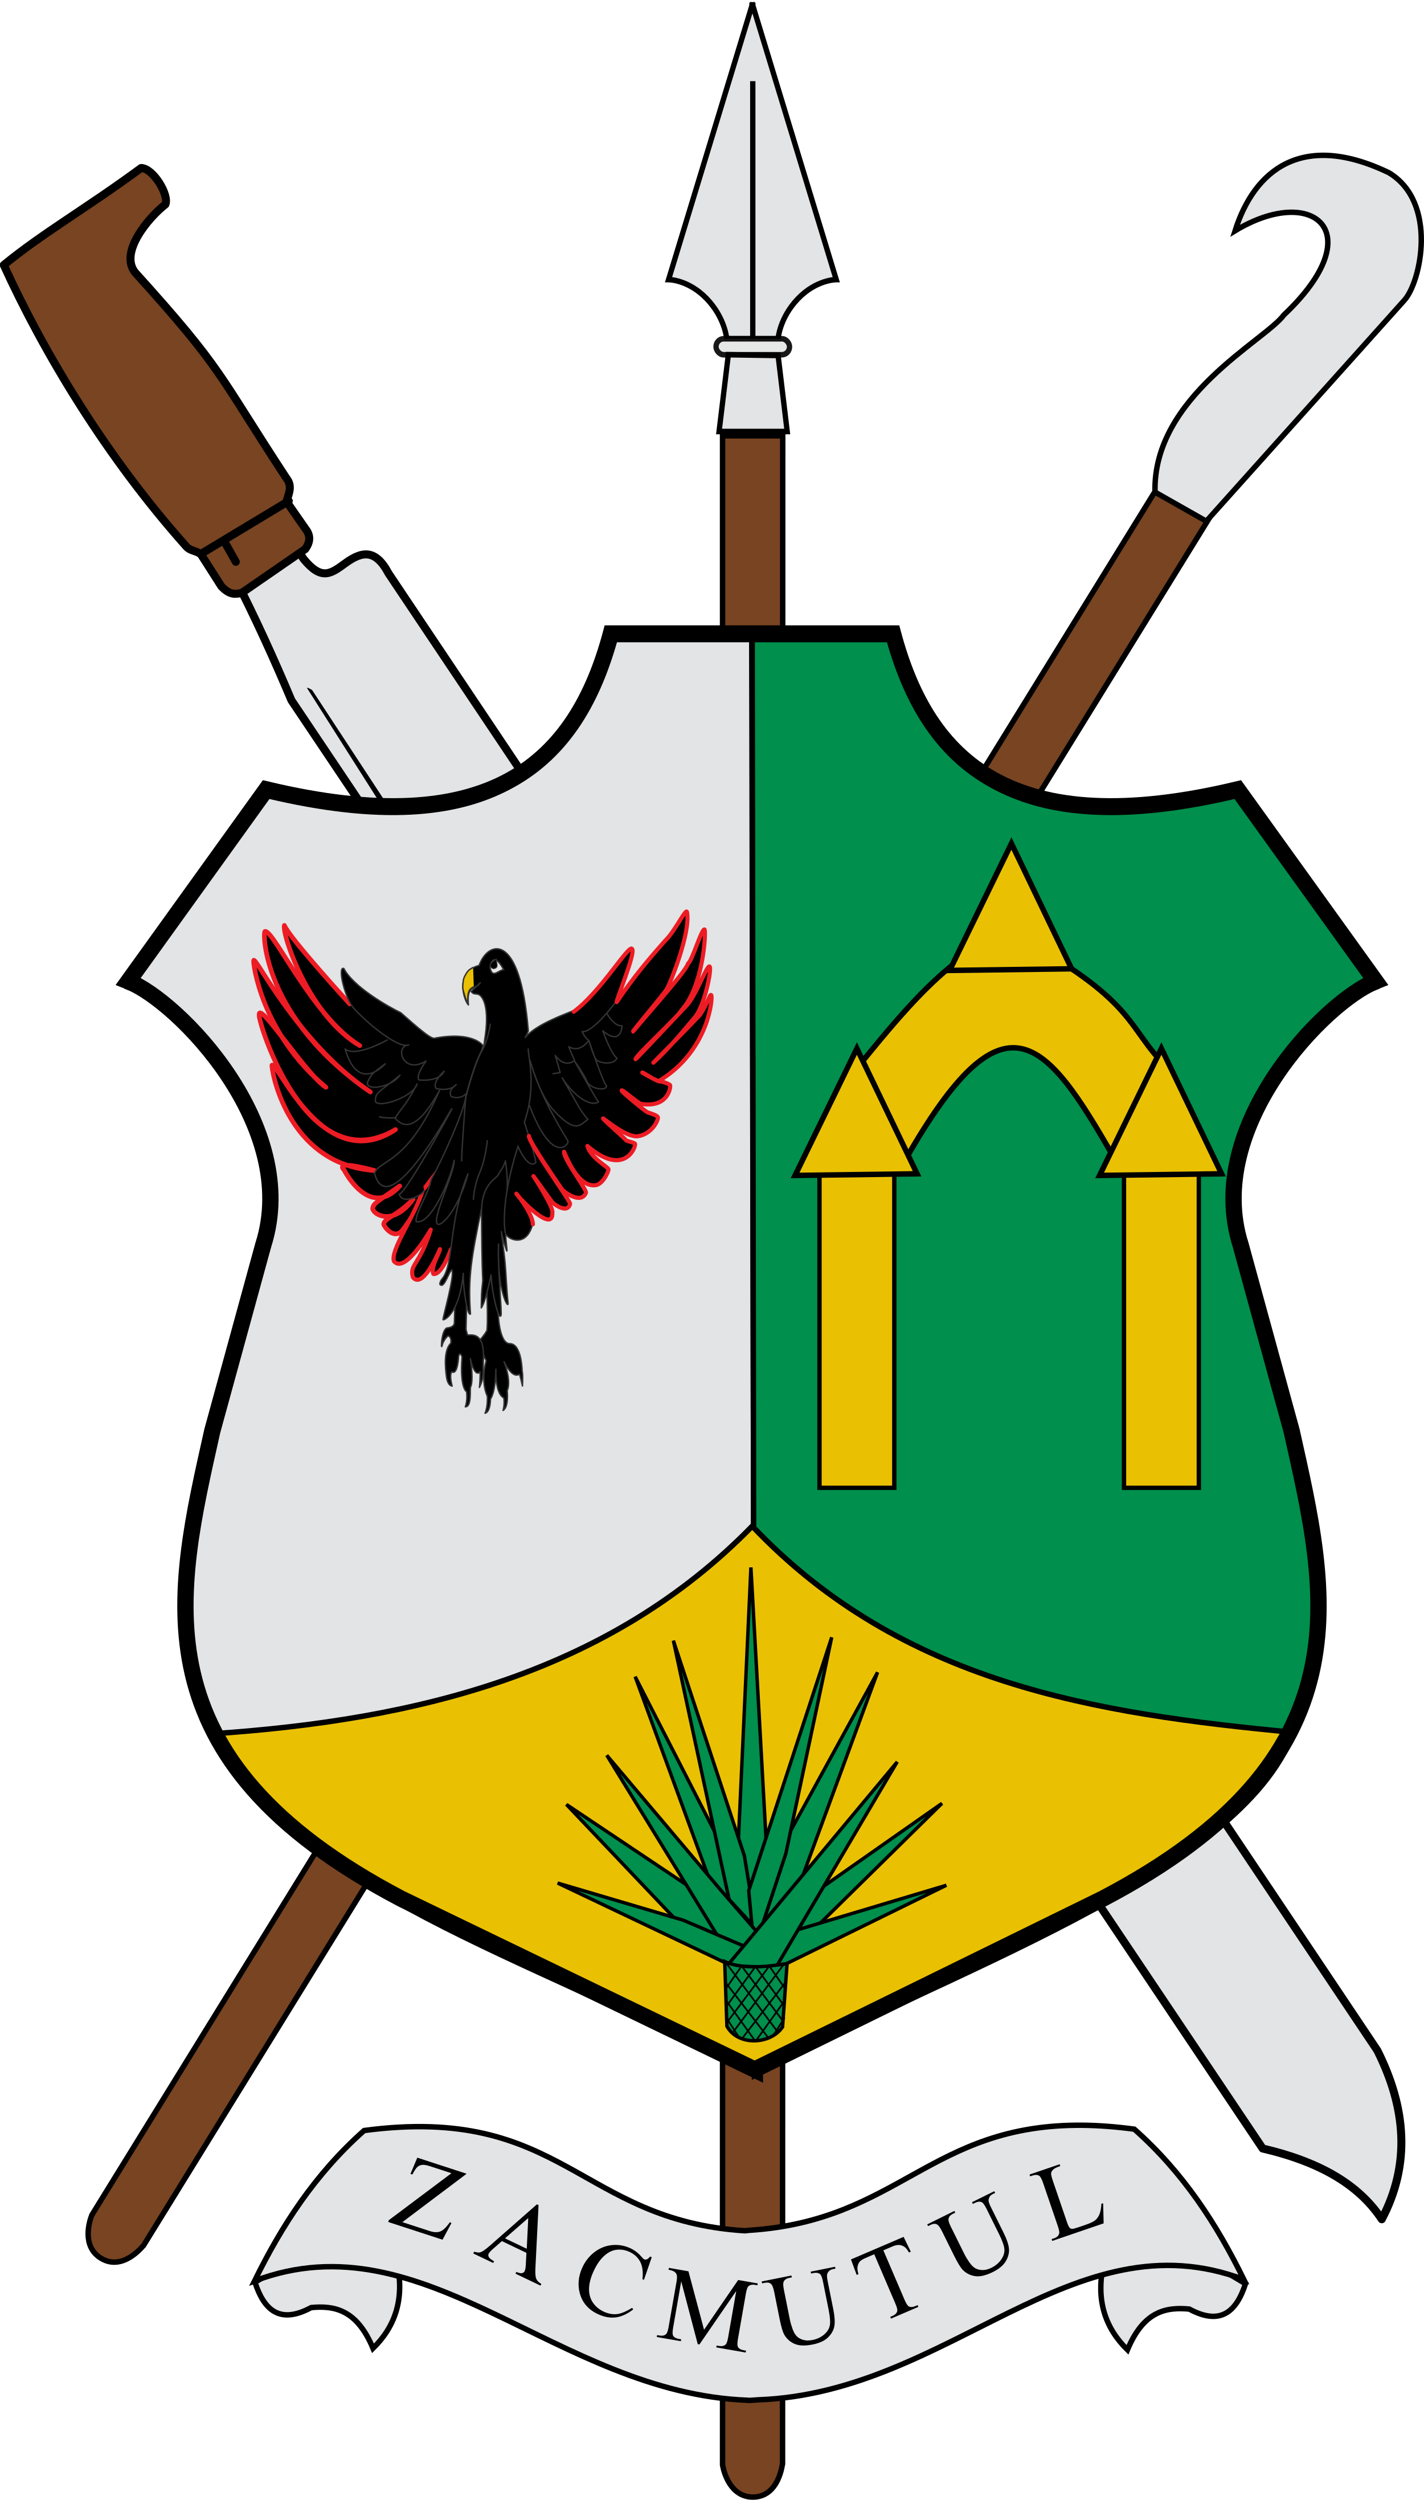 <?xml version="1.0" encoding="UTF-8" standalone="no"?>
<!-- Created with Inkscape (http://www.inkscape.org/) -->
<svg
   xmlns:dc="http://purl.org/dc/elements/1.1/"
   xmlns:cc="http://creativecommons.org/ns#"
   xmlns:rdf="http://www.w3.org/1999/02/22-rdf-syntax-ns#"
   xmlns:svg="http://www.w3.org/2000/svg"
   xmlns="http://www.w3.org/2000/svg"
   xmlns:xlink="http://www.w3.org/1999/xlink"
   xmlns:sodipodi="http://sodipodi.sourceforge.net/DTD/sodipodi-0.dtd"
   xmlns:inkscape="http://www.inkscape.org/namespaces/inkscape"
   width="261.871"
   height="459.597"
   id="svg14876"
   sodipodi:version="0.32"
   inkscape:version="0.46"
   version="1.0"
   sodipodi:docbase="C:\Documents and Settings\Juan\Mis documentos\Mis imágenes\Wikipedia\Heraldica"
   sodipodi:docname="Escudo de Motul.svg"
   inkscape:output_extension="org.inkscape.output.svg.inkscape">
  <defs
     id="defs14878">
    <linearGradient
       id="linearGradient8135">
      <stop
         style="stop-color: rgb(93, 7, 11); stop-opacity: 1;"
         offset="0"
         id="stop8137" />
      <stop
         id="stop8139"
         offset="0.5"
         style="stop-color: rgb(237, 28, 36); stop-opacity: 1;" />
      <stop
         style="stop-color: rgb(234, 124, 23); stop-opacity: 1;"
         offset="0.75"
         id="stop15654" />
      <stop
         style="stop-color: rgb(232, 221, 10); stop-opacity: 1;"
         offset="1"
         id="stop8141" />
    </linearGradient>
    <linearGradient
       inkscape:collect="always"
       xlink:href="#linearGradient8135"
       id="linearGradient14683"
       x1="114.912"
       y1="222.204"
       x2="42.888"
       y2="251.713"
       gradientUnits="userSpaceOnUse" />
    <inkscape:perspective
       sodipodi:type="inkscape:persp3d"
       inkscape:vp_x="0 : 300 : 1"
       inkscape:vp_y="0 : 1000 : 0"
       inkscape:vp_z="500 : 300 : 1"
       inkscape:persp3d-origin="250 : 200 : 1"
       id="perspective8652" />
    <inkscape:perspective
       id="perspective8887"
       inkscape:persp3d-origin="372.04724 : 350.78739 : 1"
       inkscape:vp_z="744.09448 : 526.18109 : 1"
       inkscape:vp_y="0 : 1000 : 0"
       inkscape:vp_x="0 : 526.18109 : 1"
       sodipodi:type="inkscape:persp3d" />
    <inkscape:perspective
       id="perspective11944"
       inkscape:persp3d-origin="372.04724 : 350.78739 : 1"
       inkscape:vp_z="744.09448 : 526.18109 : 1"
       inkscape:vp_y="0 : 1000 : 0"
       inkscape:vp_x="0 : 526.18109 : 1"
       sodipodi:type="inkscape:persp3d" />
  </defs>
  <sodipodi:namedview
     id="base"
     pagecolor="#ffffff"
     bordercolor="#666666"
     borderopacity="1.0"
     gridtolerance="10000"
     guidetolerance="10"
     objecttolerance="10"
     inkscape:pageopacity="0.0"
     inkscape:pageshadow="2"
     inkscape:zoom="1.1814687"
     inkscape:cx="130.93535"
     inkscape:cy="229.79872"
     inkscape:document-units="px"
     inkscape:current-layer="layer1"
     inkscape:window-width="1280"
     inkscape:window-height="750"
     inkscape:window-x="-8"
     inkscape:window-y="-8"
     showguides="true"
     inkscape:guide-bbox="true"
     showgrid="false" />
  <g
     inkscape:label="Layer 1"
     inkscape:groupmode="layer"
     id="layer1"
     transform="translate(-249.185,-343.505)">
    <path
       style="fill:#e3e4e5;fill-opacity:1;fill-rule:evenodd;stroke:#000000;stroke-width:1px;stroke-linecap:butt;stroke-linejoin:miter;stroke-opacity:1"
       d="M 322.177,759.493 C 323.647,766.215 321.821,771.289 317.783,775.258 C 314.828,768.163 310.73,767.359 306.412,767.763 C 300.628,770.888 297.739,768.224 296.074,763.111 L 310.805,754.324 L 322.177,759.493 z"
       id="path14070"
       sodipodi:nodetypes="cccc" />
    <path
       sodipodi:nodetypes="cccc"
       id="path14074"
       d="M 452.127,759.767 C 450.657,766.489 452.483,771.563 456.521,775.531 C 459.475,768.437 463.574,767.633 467.892,768.037 C 473.675,771.161 476.565,768.498 478.229,763.385 L 463.498,754.598 L 452.127,759.767 z"
       style="fill:#e3e4e5;fill-opacity:1;fill-rule:evenodd;stroke:#000000;stroke-width:1px;stroke-linecap:butt;stroke-linejoin:miter;stroke-opacity:1" />
    <path
       style="fill:#784421;fill-opacity:1;fill-rule:evenodd;stroke:#000000;stroke-width:1;stroke-linecap:butt;stroke-linejoin:miter;stroke-miterlimit:4;stroke-dasharray:none;stroke-opacity:1"
       d="M 275.607,756.307 C 275.528,756.354 271.834,761.214 267.727,758.68 C 264.165,756.482 265.618,751.881 266.088,750.726 L 461.981,433.236 L 471.395,439.044 L 275.607,756.307 z"
       id="path11890"
       sodipodi:nodetypes="cscccc" />
    <path
       style="fill:#e3e4e5;fill-opacity:1;fill-rule:evenodd;stroke:#000000;stroke-width:1px;stroke-linecap:butt;stroke-linejoin:miter;stroke-opacity:1"
       d="M 471.027,439.33 L 507.393,398.761 C 510.514,395.406 513.627,380.716 504.626,375.275 C 488.561,367.522 479.813,374.883 476.316,385.934 C 490.552,377.305 501.55,386.05 485.271,401.429 C 481.864,406.097 461.143,416.447 461.589,433.984 L 471.027,439.33 z"
       id="path11892"
       sodipodi:nodetypes="ccccccc" />
    <g
       style="fill:#e3e4e5;fill-opacity:1;stroke:#000000;stroke-width:1.132;stroke-miterlimit:4;stroke-dasharray:none;stroke-opacity:1"
       transform="matrix(0.864,0,0,0.902,287.03,268.12)"
       id="g1961">
      <path
         style="fill:#e3e4e5;fill-opacity:1;fill-rule:evenodd;stroke:#000000;stroke-width:1.132;stroke-linecap:butt;stroke-linejoin:miter;stroke-miterlimit:4;stroke-dasharray:none;stroke-opacity:1"
         d="M 116.25,84.125 L 116.25,84.719 L 98.5,140.562 C 98.5,140.562 102.712,140.555 106.625,144.469 C 110.538,148.382 110.875,152.625 110.875,152.625 L 116.25,152.625 L 116.438,152.625 L 121.812,152.625 C 121.812,152.625 122.118,148.382 126.031,144.469 C 129.945,140.555 134.188,140.562 134.188,140.562 L 116.438,84.719 L 116.438,84.125 L 116.344,84.406 L 116.25,84.125 z"
         id="path1920" />
      <path
         style="fill:#e3e4e5;fill-opacity:1;fill-rule:evenodd;stroke:#000000;stroke-width:1.132;stroke-linecap:butt;stroke-linejoin:miter;stroke-miterlimit:4;stroke-dasharray:none;stroke-opacity:1"
         d="M 116.423,100.117 L 116.423,152.622"
         id="path1943"
         sodipodi:nodetypes="cc" />
      <rect
         style="opacity:0.9;fill:#e3e4e5;fill-opacity:1;stroke:#000000;stroke-width:1.132;stroke-miterlimit:4;stroke-dasharray:none;stroke-opacity:1"
         id="rect1948"
         width="15.654"
         height="3.261"
         x="108.596"
         y="152.622"
         ry="1.631" />
      <path
         style="fill:#e3e4e5;fill-opacity:1;fill-rule:evenodd;stroke:#000000;stroke-width:1.132;stroke-linecap:butt;stroke-linejoin:miter;stroke-miterlimit:4;stroke-dasharray:none;stroke-opacity:1"
         d="M 111.219,155.875 L 109.25,171.531 L 123.75,171.531 L 121.812,156.031 L 111.219,155.875 z"
         id="path1950"
         sodipodi:nodetypes="ccccc" />
    </g>
    <path
       sodipodi:nodetypes="cscccc"
       id="rect2161"
       d="M 393.093,796.445 C 393.051,796.526 392.459,802.602 387.633,802.602 C 383.447,802.602 382.268,797.923 382.062,796.693 L 382.063,423.633 L 393.125,423.633 L 393.093,796.445 z"
       style="fill:#784421;fill-opacity:1;fill-rule:evenodd;stroke:#000000;stroke-width:1;stroke-linecap:butt;stroke-linejoin:miter;stroke-miterlimit:4;stroke-dasharray:none;stroke-opacity:1" />
    <g
       id="g14101"
       transform="matrix(0.999,-4.0662649e-2,4.0662649e-2,0.999,-22.6,15.853)">
      <path
         sodipodi:nodetypes="ccccccccccc"
         id="path1882"
         style="fill:#e3e4e5;fill-opacity:1;fill-rule:nonzero;stroke:#000000;stroke-width:1.474;stroke-linecap:round;stroke-linejoin:round;marker:none;stroke-miterlimit:4;stroke-dasharray:none;stroke-dashoffset:0;stroke-opacity:1;visibility:visible;display:inline;overflow:visible"
         d="M 305.74,436.622 L 309.928,443.515 C 313.054,447.606 314.753,446.416 317.531,444.558 C 320.684,442.456 323.19,442.144 325.395,446.749 L 496.067,725.531 C 500.941,736.309 501.358,746.708 495.622,756.581 C 492.105,750.797 485.861,745.889 474.264,742.697 L 306.602,469.347 C 303.844,462.001 300.763,454.262 296.53,445.122 L 294.961,442.3 L 305.74,436.622 z" />
      <path
         sodipodi:nodetypes="csccccsc"
         id="path1884"
         style="fill:#000000;fill-opacity:1;fill-rule:nonzero;stroke:none;stroke-width:3;stroke-linecap:round;stroke-linejoin:round;marker:none;stroke-miterlimit:4;stroke-dasharray:none;stroke-dashoffset:0;stroke-opacity:1;visibility:visible;display:inline;overflow:visible"
         d="M 420.187,648.184 C 420.357,648.081 340.93,519.113 340.975,518.92 C 341.02,518.727 340.985,518.524 340.879,518.357 L 310.531,467.697 C 310.398,467.468 309.43,466.99 309.563,467.219 L 339.619,519.123 C 339.718,519.294 339.882,519.418 340.074,519.467 C 340.266,519.516 420.018,648.287 420.187,648.184 z" />
      <path
         id="path1890"
         style="fill:#784421;fill-opacity:1;fill-rule:nonzero;stroke:#000000;stroke-width:1.474;stroke-linecap:round;stroke-linejoin:round;marker:none;stroke-miterlimit:4;stroke-dasharray:none;stroke-dashoffset:0;stroke-opacity:1;visibility:visible;display:inline;overflow:visible"
         d="M 282.961,370.416 C 272.517,377.466 264.447,381.59 256.99,387.211 C 263.751,403.774 274.433,423.281 288.443,440.314 C 289.252,441.298 290.704,441.172 291.194,442.074 L 294.567,447.865 C 296.117,449.661 297.202,449.416 298.299,449.227 L 310.259,441.67 C 311.486,440.116 311.187,438.91 310.386,437.818 L 307.188,432.792 C 307.602,431.395 308.471,430.042 307.334,428.493 C 295.494,408.762 296.716,408.344 281.066,389.559 C 278.251,385.682 284.084,379.478 287.139,377.292 C 287.956,375.602 285.176,370.546 282.961,370.416 z" />
      <path
         id="path1894"
         style="fill:none;fill-opacity:1;fill-rule:nonzero;stroke:#000000;stroke-width:1.474;stroke-linecap:round;stroke-linejoin:round;marker:none;stroke-miterlimit:4;stroke-dasharray:none;stroke-dashoffset:0;stroke-opacity:1;visibility:visible;display:inline;overflow:visible"
         d="M 295.496,439.723 L 297.415,443.482" />
      <path
         id="path1892"
         style="fill:none;fill-opacity:1;fill-rule:nonzero;stroke:#000000;stroke-width:1.474;stroke-linecap:round;stroke-linejoin:round;marker:none;stroke-miterlimit:4;stroke-dasharray:none;stroke-dashoffset:0;stroke-opacity:1;visibility:visible;display:inline;overflow:visible"
         d="M 307.604,432.699 L 291.501,441.528" />
    </g>
    <path
       style="fill:#e3e4e5;fill-opacity:1;fill-rule:evenodd;stroke:#000000;stroke-width:1px;stroke-linecap:butt;stroke-linejoin:miter;stroke-opacity:1"
       d="M 272.28,424.176 L 207.241,392.759 C 158.096,366.988 165.815,336.843 172.517,306.776 L 181.887,272.603 C 188.867,250.763 166.253,227.741 157.084,224.1 L 182.438,188.825 C 223.878,198.736 239.472,183.879 245.823,160.164 L 271.728,160.164 L 272.28,424.176 z"
       id="path8913"
       transform="translate(115.707,300.928)"
       sodipodi:nodetypes="ccccccc" />
    <path
       sodipodi:nodetypes="ccccccccc"
       id="path9685"
       d="M 387.935,725.104 L 451.993,693.687 C 501.139,667.916 493.419,637.771 486.717,607.704 L 477.347,573.531 C 470.367,551.691 492.981,528.669 502.15,525.028 L 476.796,489.753 C 435.356,499.664 419.762,484.807 413.411,461.092 L 387.506,461.092 L 387.935,725.104 z"
       style="fill:#008f4c;fill-opacity:1;fill-rule:evenodd;stroke:#000000;stroke-width:1px;stroke-linecap:butt;stroke-linejoin:miter;stroke-opacity:1" />
    <rect
       style="fill:#eac102;fill-opacity:1;stroke:#000000;stroke-width:0.8;stroke-miterlimit:4;stroke-dasharray:none;stroke-opacity:1"
       id="rect9689"
       width="13.76"
       height="58.631"
       x="399.886"
       y="558.417" />
    <path
       style="fill:#eac102;fill-opacity:1;fill-rule:evenodd;stroke:#000000;stroke-width:1px;stroke-linecap:butt;stroke-linejoin:miter;stroke-opacity:1"
       d="M 289.863,240.438 C 299.237,228.929 308.552,217.092 319.477,214.114 C 343.016,226.834 340.349,231.216 348.195,238.943 L 338.323,255.395 C 325.71,233.392 318.187,223.872 300.034,255.694 L 289.863,240.438 z"
       id="path9691"
       transform="translate(115.707,300.928)"
       sodipodi:nodetypes="cccccc" />
    <path
       style="fill:#eac102;fill-opacity:1;fill-rule:evenodd;stroke:#000000;stroke-width:1px;stroke-linecap:butt;stroke-linejoin:miter;stroke-opacity:1"
       d="M 395.399,559.613 L 417.834,559.314 L 406.766,536.281 L 395.399,559.613 z"
       id="path9687" />
    <rect
       y="558.417"
       x="455.886"
       height="58.631"
       width="13.76"
       id="rect9693"
       style="fill:#eac102;fill-opacity:1;stroke:#000000;stroke-width:0.8;stroke-miterlimit:4;stroke-dasharray:none;stroke-opacity:1" />
    <path
       id="path9695"
       d="M 451.399,559.613 L 473.834,559.314 L 462.766,536.281 L 451.399,559.613 z"
       style="fill:#eac102;fill-opacity:1;fill-rule:evenodd;stroke:#000000;stroke-width:1px;stroke-linecap:butt;stroke-linejoin:miter;stroke-opacity:1" />
    <path
       id="path9697"
       d="M 423.817,521.922 L 446.252,521.623 L 435.184,498.59 L 423.817,521.922 z"
       style="fill:#eac102;fill-opacity:1;fill-rule:evenodd;stroke:#000000;stroke-width:1px;stroke-linecap:butt;stroke-linejoin:miter;stroke-opacity:1" />
    <path
       style="fill:#eac102;fill-opacity:1;fill-rule:evenodd;stroke:#000000;stroke-width:1px;stroke-linecap:butt;stroke-linejoin:miter;stroke-opacity:1"
       d="M 371.344,361.08 C 335.017,357.633 299.375,352.188 271.817,323.165 C 245.521,350.086 210.413,358.832 172.29,361.359 C 189.647,391.27 226.99,400.705 272.375,424.086 C 306.227,405.7 361.691,387.496 371.344,361.08 z"
       id="path9699"
       transform="translate(115.707,300.928)"
       sodipodi:nodetypes="ccccc" />
    <path
       sodipodi:nodetypes="cccccccccccccccccccc"
       id="path564"
       d="M 313.515,528.095 C 313.515,528.095 302.546,516.119 301.483,513.65 C 301,515.131 305.881,530.194 315.352,535.749 C 306.75,530.564 299.405,514.267 297.907,514.761 C 297.472,515.008 297.569,530.687 317.285,544.268 C 303.658,535.132 295.733,518.341 295.829,520.193 C 295.733,520.563 297.182,533.404 309.118,543.404 C 305.784,541.428 296.747,527.354 296.844,530.07 C 296.554,531.181 305.59,560.812 321.924,551.182 C 308.876,559.825 300.42,538.959 299.212,539.33 C 298.97,539.453 301.628,557.602 318.058,558.713 C 310.181,556.615 312.452,558.59 312.452,558.59 C 312.452,558.59 317.092,567.849 322.697,561.553 C 318.299,564.64 317.816,564.763 317.72,565.751 C 318.01,566.985 321.634,568.837 325.113,564.022 C 322.31,566.985 319.797,567.479 319.749,568.59 C 319.797,568.96 321.585,571.553 323.18,569.702 C 324.775,567.849 339.465,544.762 339.465,544.762 L 314.434,527.23 L 313.515,528.095 z"
       style="font-size:12px;fill:#000000;fill-rule:evenodd;stroke:#ed1c24;stroke-width:0.857;stroke-linejoin:round;stroke-miterlimit:4;stroke-dasharray:none;stroke-opacity:1;display:inline" />
    <path
       sodipodi:nodetypes="ccccccccccccccccccc"
       id="path560"
       d="M 342.943,590.546 C 345.144,590.546 345.205,595.551 345.205,595.551 C 345.205,595.551 345.386,595.912 345.265,598.338 C 344.902,596.686 344.72,596.17 344.72,596.17 C 344.478,596.273 343.468,597.047 341.873,593.848 C 343.327,597.718 342.458,599.163 342.458,599.163 C 342.458,599.163 342.801,602.207 341.691,602.826 C 342.034,601.587 341.832,600.504 341.832,600.504 C 341.832,600.504 340.277,600.092 340.378,595.242 C 340.317,599.627 339.389,600.71 339.389,600.71 C 339.389,600.71 339.389,603.135 338.379,603.342 C 338.924,602.103 338.803,600.194 338.803,600.194 C 338.803,600.194 337.49,597.769 338.601,593.642 C 337.935,592.661 337.389,589.927 337.389,589.927 C 337.389,589.927 338.298,588.946 338.722,588.121 C 338.924,587.037 338.742,581.104 338.742,581.104 L 339.288,573.416 L 340.843,585.387 C 340.782,583.684 340.742,590.546 342.943,590.546 z"
       style="font-size:12px;fill:#000000;fill-rule:evenodd;stroke:#333333;stroke-width:0.257;stroke-linejoin:round;stroke-miterlimit:4;stroke-dasharray:none;stroke-opacity:1;display:inline" />
    <path
       sodipodi:nodetypes="cccccccccc"
       id="path563"
       d="M 332.072,573.282 C 332.023,573.405 330.429,577.974 328.882,577.726 C 328.303,576.492 330.09,573.776 330.09,573.158 C 329.462,574.64 326.805,580.443 325.113,578.344 C 324.437,575.875 326.321,576.245 328.399,569.578 C 326.95,572.047 323.325,577.48 321.634,575.381 C 320.909,573.405 325.403,567.232 326.901,562.417 L 330.767,557.355 L 336.034,568.344 L 332.072,573.282 z"
       style="font-size:12px;fill:#000000;fill-rule:evenodd;stroke:#ed1c24;stroke-width:0.757;stroke-linejoin:round;stroke-miterlimit:4;stroke-dasharray:none;stroke-opacity:1;display:inline" />
    <path
       sodipodi:nodetypes="cccccccccccccc"
       id="path562"
       d="M 338.015,535.749 C 338.015,535.749 336.227,533.033 329.076,534.391 C 328.302,534.638 324.195,530.811 322.89,529.7 C 320.812,528.712 314.192,525.008 312.404,521.551 C 311.148,521.181 312.742,527.477 314.337,528.959 C 316.028,530.934 322.165,536.367 324.34,535.626 C 321.73,535.749 323.18,541.182 327.529,538.589 C 325.451,541.552 326.225,542.046 326.225,542.046 C 326.225,542.046 329.897,542.54 330.863,540.441 C 328.399,542.787 329.414,543.651 329.414,543.651 C 329.414,543.651 331.927,544.268 333.087,542.91 C 331.299,544.268 332.217,545.132 332.217,545.132 C 332.217,545.132 333.666,545.75 334.874,544.639 C 336.082,543.527 337.919,535.749 338.015,535.749 z"
       style="font-size:12px;fill:#000000;fill-rule:evenodd;stroke:#333333;stroke-width:0.257;stroke-linecap:round;stroke-linejoin:round;stroke-miterlimit:4;stroke-dasharray:none;stroke-opacity:1;display:inline" />
    <path
       sodipodi:nodetypes="cccccccccccccccccccccc"
       id="path561"
       d="M 335.148,575.841 L 334.885,587.914 C 334.885,587.914 335.026,588.534 335.148,588.895 C 335.269,589.256 338.5,587.605 338.056,593.9 C 338.056,596.48 338.036,597.15 337.349,598.595 C 337.531,596.892 337.47,595.706 337.47,595.706 C 337.47,595.706 336.561,597.099 335.673,593.281 C 336.279,597.047 335.855,598.389 335.713,598.492 C 335.572,599.163 335.955,602.207 334.744,602.155 C 335.208,601.02 334.986,599.369 334.986,599.369 C 334.986,599.369 333.714,598.853 334.158,592.971 C 333.694,591.784 333.512,592.919 333.512,592.919 C 333.512,592.919 333.371,596.428 332.26,595.706 C 331.755,596.428 332.341,598.337 332.341,598.337 C 332.341,598.337 331.533,598.389 331.29,596.634 C 331.048,594.88 330.765,591.733 332.098,590.443 C 332.26,589.205 331.573,589.101 331.573,589.101 C 331.573,589.101 330.725,589.823 330.483,590.907 C 330.24,591.99 330.321,588.07 331.371,587.656 C 332.664,587.553 332.744,586.883 332.744,586.728 C 332.744,586.573 332.967,577.957 333.067,575.48 L 335.148,575.841 z"
       style="font-size:12px;fill:#000000;fill-rule:evenodd;stroke:#333333;stroke-width:0.257;stroke-linejoin:round;stroke-miterlimit:4;stroke-dasharray:none;stroke-opacity:1;display:inline" />
    <path
       sodipodi:nodetypes="ccccccccccccccccccccccccccccccssssccccsssssssssscssccccccccccccccscccccccccc"
       id="path553"
       d="M 330.653,586.13 C 330.637,585.576 332.857,577.937 332.294,576.949 C 331.731,577.246 330.807,580.72 330.059,579.592 C 330.286,578.238 330.954,579.001 331.713,575.534 C 332.472,571.614 332.583,565.73 335.241,559.311 C 333.52,566.103 329.617,570.085 329.451,568.104 C 329.286,566.124 332.888,558.635 332.704,556.83 C 331.988,560.536 328.371,568.795 325.706,568.111 C 325.523,566.521 327.888,563.312 328.497,560.315 C 330.199,557.393 334.755,547.36 334.846,545.033 C 336.504,538.856 337.539,536.987 338.021,536.276 C 338.207,535.715 338.254,535.179 338.29,534.839 C 339.319,528.64 337.956,526.627 337.158,526.33 C 336.502,526.143 336.311,526.394 335.839,525.81 C 336.398,525.25 336.957,524.727 337.517,524.168 C 336.787,525.535 334.924,524.332 335.328,528.269 C 334.511,527.475 332.773,522.192 337.298,521 C 338.77,516.684 344.824,514.203 346.34,533.04 C 346.219,533.304 346.155,533.521 345.77,534.256 C 347.682,531.888 352.839,530.063 354.698,529.295 C 359.719,525.594 364.933,516.675 365.434,517.772 C 366.105,518.532 362.401,527.336 362.593,527.531 C 365.805,522.747 368.739,519.357 371.469,516.273 C 373.389,514.439 375.313,510.168 375.525,510.98 C 376.232,514.721 372.446,524.125 371.742,525.231 C 371.037,526.29 365.498,532.854 365.58,532.936 C 373.923,523.261 375.321,521.507 375.74,520.392 C 376.475,519.969 378.266,513.79 378.766,514.187 C 379.039,514.873 378.491,524.636 374.51,529.019 C 373.861,530.227 365.977,537.453 366.054,538.02 C 366.073,538.162 375.084,528.518 375.434,528.173 C 377.172,526.433 379.303,520.331 379.702,521.018 C 380.082,521.64 378.719,528.244 376.964,530.315 C 376.044,531.352 372.514,535.819 369.334,538.662 C 369.131,538.849 375.05,532.927 377.896,529.889 C 379.186,528.059 379.794,525.778 379.99,526.269 C 380.281,526.76 379.521,536.515 370.375,542.019 C 370.135,542.281 367.156,540.217 367.304,540.491 C 367.34,540.559 370.261,542.183 370.545,542.128 C 370.798,542.029 372.398,542.612 372.427,542.824 C 372.524,543.484 371.848,546.977 367.126,546.248 C 366.522,546.155 363.246,543.2 363.521,543.836 C 363.659,544.154 367.982,547.743 368.312,547.814 C 368.598,547.917 370.116,548.323 370.172,548.736 C 370.241,549.298 369.048,551.784 366.512,552.183 C 364.267,552.487 360.001,548.678 360.087,548.925 C 360.172,549.172 364.199,552.697 364.305,552.912 C 364.451,553.123 365.925,553.327 365.977,553.617 C 366.097,554.336 363.85,559.706 357.203,553.975 C 357.871,556.28 361.093,557.856 361.088,558.271 C 361.103,558.572 360.378,560.361 359.252,561.001 C 358.689,561.321 357.918,561.256 357.213,560.971 C 355.948,560.324 354.615,559.046 352.921,555.046 C 352.719,556.301 357.153,562.034 356.944,562.581 C 355.983,564.859 352.789,562.287 352.58,561.988 C 352.371,561.689 346.43,553.131 346.451,552.14 C 346.358,553.41 354.11,564.17 354.026,564.612 C 353.528,566.64 350.881,564.505 350.754,564.319 C 350.628,564.133 347.375,559.643 347.286,559.511 C 347.197,559.378 351.109,565.36 350.76,566.271 C 350.929,570.155 344.651,563.59 344.159,562.772 C 343.913,562.363 347.175,566.436 347.183,568.371 C 346.133,572.908 342.77,571.469 342.251,570.471 C 341.991,569.972 342.556,573.842 342.374,573.49 C 342.311,573.418 341.643,571.399 341.386,569.938 C 341.468,571.206 341.836,573.203 342.052,575.494 C 342.267,577.785 342.329,580.371 342.624,583.118 C 342.692,584.325 340.552,580.759 340.863,572.235 C 340.68,576.669 341.539,584.959 341.314,585.39 C 340.864,586.252 339.621,581.261 339.496,577.886 C 339.126,579.591 338.352,583.149 337.685,583.968 C 337.758,581.389 337.672,581.508 337.972,578.973 C 337.799,575.608 337.775,570.951 337.733,565.692 C 335.922,574.556 335.2,578.299 335.706,585.087 C 335.167,585.661 334.307,580.349 334.377,577.615 C 333.685,585.212 330.7,586.351 330.653,586.13 z"
       style="font-size:12px;fill:#000000;fill-rule:evenodd;stroke:#333333;stroke-width:0.257;stroke-linecap:round;stroke-linejoin:round;stroke-miterlimit:4;stroke-dasharray:none;stroke-opacity:1;display:inline" />
    <path
       sodipodi:nodetypes="cccccccccccccccc"
       id="path555"
       d="M 360.818,529.855 C 360.818,529.855 362.05,532.234 363.584,532.094 C 363.201,536.013 360.023,533.004 360.023,533.004 C 360.023,533.004 361.557,537.343 362.653,538.043 C 361.995,539.443 359.229,538.953 358.763,538.253 C 358.297,537.553 357.476,534.824 357.476,534.824 C 357.476,534.824 360.324,543.222 360.735,543.152 C 360.79,544.132 357.749,543.782 357.119,542.312 C 356.49,540.842 354.901,538.673 354.901,538.673 C 354.901,538.673 359.064,546.091 359.256,546.091 C 357.695,547.141 354.572,544.832 352.572,541.682 C 355.531,546.721 355.804,547.631 357.311,549.311 C 355.969,550.081 355.284,552.39 350.737,547.351 C 348.135,544.202 346.656,538.463 346.656,538.463 C 348.272,543.992 350.819,548.681 353.64,553.3 C 353.805,554.14 350.628,557.569 346.573,546.791"
       style="font-size:12px;fill:#000000;fill-rule:evenodd;stroke:#333333;stroke-width:0.257;stroke-linecap:round;stroke-linejoin:round;stroke-miterlimit:4;stroke-dasharray:none;stroke-opacity:1;display:inline" />
    <path
       id="path556"
       d="M 338.794,553.23 C 338.794,553.23 338.52,556.519 337.424,559.039 C 336.328,561.558 336.246,564.008 336.246,564.008"
       style="font-size:12px;fill:#000000;fill-rule:evenodd;stroke:#333333;stroke-width:0.257;stroke-linecap:round;stroke-miterlimit:4;stroke-dasharray:none;stroke-opacity:1;display:inline" />
    <path
       sodipodi:nodetypes="ccsc"
       id="path557"
       d="M 339.342,531.814 C 339.342,531.814 338.958,534.754 337.835,536.643 C 336.685,538.533 334.959,544.482 334.822,545.531 C 334.689,546.802 334.027,555.96 334.082,556.939"
       style="font-size:12px;fill:#000000;fill-rule:evenodd;stroke:#333333;stroke-width:0.257;stroke-linecap:round;stroke-miterlimit:4;stroke-dasharray:none;stroke-opacity:1;display:inline" />
    <path
       sodipodi:nodetypes="ccccc"
       id="path558"
       d="M 346.327,536.363 C 346.245,537.483 347.943,543.152 345.615,549.801 C 347.724,556.379 347.724,557.219 347.724,557.219 C 347.724,557.219 346.546,558.899 344.437,554.28 C 340.958,565.198 342.117,570.194 342.117,570.194"
       style="font-size:12px;fill:#000000;fill-rule:evenodd;stroke:#333333;stroke-width:0.257;stroke-linecap:round;stroke-miterlimit:4;stroke-dasharray:none;stroke-opacity:1;display:inline" />
    <path
       sodipodi:nodetypes="cccc"
       id="path559"
       d="M 342.394,562.486 C 342.394,562.486 342.715,561.314 342.143,556.934 C 341.629,558.518 341.057,558.856 340.806,559.496 C 340.555,560.137 337.929,561.109 337.762,565.594"
       style="font-size:12px;fill:#000000;fill-rule:evenodd;stroke:#333333;stroke-width:0.257;stroke-linecap:round;stroke-linejoin:round;stroke-miterlimit:4;stroke-dasharray:none;stroke-opacity:1;display:inline" />
    <path
       sodipodi:nodetypes="ccc"
       id="path552"
       d="M 339.306,521.379 C 339.306,521.049 339.835,518.15 341.808,521.774 C 340.751,521.939 339.706,523.487 339.306,521.379 z"
       style="font-size:12px;fill:#e3e4e5;fill-opacity:1;fill-rule:evenodd;stroke:#333333;stroke-width:0.257;stroke-miterlimit:4;stroke-dasharray:none;stroke-opacity:1;display:inline" />
    <path
       sodipodi:nodetypes="ccccccccccccc"
       id="path565"
       d="M 320.474,534.638 C 320.377,534.762 314.579,537.972 312.646,536.367 C 315.11,544.762 320.039,539.083 320.039,539.083 C 317.623,540.935 317.526,540.811 316.753,542.54 C 316.512,544.145 321.199,543.404 322.745,541.182 C 318.445,544.639 318.348,544.392 318.203,545.75 C 318.009,547.602 325.258,545.256 325.886,542.787 C 323.953,546.614 322.89,547.355 321.827,549.083 C 323.132,550.565 325.548,552.046 329.994,544.021 C 324.147,557.602 318.879,556.738 318.058,559.207 C 320.087,566.862 327.964,554.639 331.589,548.466 C 335.213,542.293 323.663,563.405 322.6,563.034 C 323.132,565.133 326.949,563.281 327.191,562.294"
       style="font-size:12px;fill:#000000;fill-rule:evenodd;stroke:#333333;stroke-width:0.257;stroke-linejoin:round;stroke-miterlimit:4;stroke-dasharray:none;stroke-opacity:1;display:inline" />
    <path
       id="path566"
       d="M 318.976,548.836 C 319.652,549.083 321.682,549.083 321.972,548.96"
       style="font-size:12px;fill:#000000;fill-rule:evenodd;stroke:#333333;stroke-width:0.257;stroke-linecap:round;stroke-miterlimit:4;stroke-dasharray:none;stroke-opacity:1;display:inline" />
    <path
       sodipodi:nodetypes="cccccccc"
       id="path554"
       d="M 362.516,527.615 C 362.516,527.615 358.106,533.564 356.243,533.144 C 356.736,534.334 357.476,534.824 357.476,534.824 C 357.01,535.313 355.723,537.063 353.778,535.943 C 354.243,537.133 354.846,538.463 354.846,538.463 C 354.846,538.463 353.175,540.073 351.285,537.553 C 351.86,539.373 352.189,540.702 352.189,540.702 L 350.874,540.912"
       style="font-size:12px;fill:#000000;fill-rule:evenodd;stroke:#333333;stroke-width:0.257;stroke-linecap:round;stroke-linejoin:round;stroke-miterlimit:4;stroke-dasharray:none;stroke-opacity:1;display:inline" />
    <path
       sodipodi:nodetypes="ccc"
       id="path12887"
       d="M 339.963,521.612 C 339.798,521.599 338.403,521.107 340.453,519.819 C 340.412,520.59 341.068,521.403 339.963,521.612 z"
       style="font-size:12px;fill:#000000;fill-opacity:1;fill-rule:evenodd;stroke:#333333;stroke-width:0.156;stroke-miterlimit:4;stroke-dasharray:none;stroke-opacity:1;display:inline" />
    <path
       style="fill:#eac102;fill-opacity:1;fill-rule:evenodd;stroke:#333333;stroke-width:0.257px;stroke-linecap:butt;stroke-linejoin:miter;stroke-opacity:1;display:inline"
       d="M 336.316,524.87 C 336.073,525.141 335.605,525.141 335.346,525.954 C 335.088,526.767 335.282,528.121 335.282,528.121 C 335.282,528.121 334.878,527.41 334.635,526.496 C 334.393,525.581 334.231,525.48 334.312,524.464 C 334.393,523.448 334.49,523.211 334.958,522.432 C 335.427,521.653 335.879,521.619 336.186,521.348"
       id="path12915"
       sodipodi:nodetypes="cscssss" />
    <path
       style="font-size:12px;fill:none;fill-rule:evenodd;stroke:#ed1c24;stroke-width:0.757;stroke-linecap:round;stroke-linejoin:round;stroke-miterlimit:4;stroke-dasharray:none;stroke-opacity:1;display:inline"
       d="M 354.698,529.517 C 359.719,525.816 364.933,516.897 365.434,517.994 C 366.105,518.754 362.401,527.558 362.593,527.753 C 365.805,522.969 368.739,519.579 371.469,516.495 C 373.389,514.66 375.313,510.39 375.525,511.202 C 376.232,514.943 372.446,524.347 371.742,525.453 C 371.037,526.511 365.498,533.076 365.58,533.158 C 373.923,523.483 375.321,521.729 375.74,520.614 C 376.475,520.191 378.266,514.012 378.766,514.409 C 379.039,515.095 378.491,524.858 374.51,529.241 C 373.861,530.449 365.977,537.675 366.054,538.242 C 366.073,538.383 375.084,528.74 375.434,528.395 C 377.172,526.654 379.303,520.553 379.702,521.239 C 380.082,521.862 378.719,528.466 376.964,530.537 C 376.044,531.574 372.514,536.041 369.334,538.884 C 369.131,539.071 375.05,533.149 377.896,530.11 C 379.186,528.281 379.794,526 379.99,526.491 C 380.281,526.981 379.521,536.737 370.375,542.241 C 370.135,542.503 367.156,540.439 367.304,540.712 C 367.34,540.781 370.261,542.405 370.545,542.35 C 370.798,542.251 372.398,542.834 372.427,543.046 C 372.524,543.705 371.848,547.198 367.126,546.47 C 366.522,546.377 363.246,543.422 363.521,544.058 C 363.659,544.376 367.982,547.965 368.312,548.036 C 368.598,548.139 370.116,548.545 370.172,548.957 C 370.241,549.52 369.048,552.006 366.512,552.405 C 364.267,552.709 360.001,548.9 360.087,549.147 C 360.172,549.394 364.199,552.919 364.305,553.134 C 364.451,553.345 365.925,553.549 365.977,553.838 C 366.097,554.558 363.85,559.928 357.203,554.197 C 357.871,556.502 361.093,558.078 361.088,558.492 C 361.103,558.794 360.378,560.583 359.252,561.223 C 358.689,561.543 357.918,561.478 357.213,561.193 C 355.948,560.546 354.615,559.268 352.921,555.268 C 352.719,556.523 357.153,562.256 356.944,562.803 C 355.983,565.08 352.789,562.509 352.58,562.21 C 352.371,561.911 346.43,553.353 346.451,552.362 C 346.358,553.631 354.11,564.392 354.026,564.833 C 353.528,566.862 350.881,564.727 350.754,564.54 C 350.628,564.355 347.375,559.865 347.286,559.732 C 347.197,559.6 351.109,565.582 350.76,566.493 C 350.929,570.377 344.651,563.812 344.159,562.994 C 343.913,562.585 347.175,566.658 347.183,568.593"
       id="path10384"
       sodipodi:nodetypes="cccccccccccssssccccsssssssssscssccccccccccc" />
    <g
       id="g12002"
       transform="matrix(0.315,0,0,0.315,363.933,493.204)">
      <path
         id="path11954"
         d="M 104.068,657.63 L 185.667,577.306 L 98.331,638.505 L 104.068,660.817"
         style="fill:#008f4c;fill-opacity:1;fill-rule:evenodd;stroke:#000000;stroke-width:1.995px;stroke-linecap:butt;stroke-linejoin:miter;stroke-opacity:1" />
      <path
         id="path11952"
         d="M 89.406,673.567 L 188.217,625.118 L 88.131,655.08 L 89.406,673.567 z"
         style="fill:#008f4c;fill-opacity:1;fill-rule:evenodd;stroke:#000000;stroke-width:1.995px;stroke-linecap:butt;stroke-linejoin:miter;stroke-opacity:1" />
      <path
         id="path11956"
         d="M 100.243,630.855 L 148.055,500.807 L 86.856,612.368 L 77.931,650.618 L 100.243,630.855 z"
         style="fill:#008f4c;fill-opacity:1;fill-rule:evenodd;stroke:#000000;stroke-width:1.995px;stroke-linecap:butt;stroke-linejoin:miter;stroke-opacity:1" />
      <path
         id="path11960"
         d="M 83.668,611.093 L 74.106,439.608 L 65.819,620.018 L 73.469,639.78 L 83.668,611.093 z"
         style="fill:#008f4c;fill-opacity:1;fill-rule:evenodd;stroke:#000000;stroke-width:1.995px;stroke-linecap:butt;stroke-linejoin:miter;stroke-opacity:1" />
      <path
         id="path11964"
         d="M 58.169,604.081 L 6.532,503.357 L 54.344,634.043 L 71.556,653.168 L 58.169,604.081 z"
         style="fill:#008f4c;fill-opacity:1;fill-rule:evenodd;stroke:#000000;stroke-width:1.995px;stroke-linecap:butt;stroke-linejoin:miter;stroke-opacity:1" />
      <path
         id="path11962"
         d="M 70.281,607.906 L 28.844,482.32 L 61.356,633.405 L 77.294,650.618 L 70.281,607.906 z"
         style="fill:#008f4c;fill-opacity:1;fill-rule:evenodd;stroke:#000000;stroke-width:1.995px;stroke-linecap:butt;stroke-linejoin:miter;stroke-opacity:1" />
      <path
         id="path11958"
         d="M 94.506,606.631 L 121.28,480.408 L 72.831,628.305 L 76.019,662.73 L 94.506,606.631 z"
         style="fill:#008f4c;fill-opacity:1;fill-rule:evenodd;stroke:#000000;stroke-width:1.995px;stroke-linecap:butt;stroke-linejoin:miter;stroke-opacity:1" />
      <path
         id="path11968"
         d="M 45.419,630.855 L -33.63,577.944 L 38.407,653.805 L 71.556,665.28 L 45.419,630.855 z"
         style="fill:#008f4c;fill-opacity:1;fill-rule:evenodd;stroke:#000000;stroke-width:1.995px;stroke-linecap:butt;stroke-linejoin:miter;stroke-opacity:1" />
      <path
         id="path11966"
         d="M 56.256,627.668 L -10.043,549.257 L 63.906,669.742 L 81.118,656.355 L 56.256,627.668 z"
         style="fill:#008f4c;fill-opacity:1;fill-rule:evenodd;stroke:#000000;stroke-width:1.995px;stroke-linecap:butt;stroke-linejoin:miter;stroke-opacity:1" />
      <path
         id="path11970"
         d="M -38.73,623.843 L 64.544,672.93 L 77.931,664.005 L 34.582,645.518 L -38.73,623.843 z"
         style="fill:#008f4c;fill-opacity:1;fill-rule:evenodd;stroke:#000000;stroke-width:1.995px;stroke-linecap:butt;stroke-linejoin:miter;stroke-opacity:1" />
      <path
         id="path11950"
         d="M 88.768,672.93 L 159.53,553.082 L 60.081,672.292 L 88.768,672.93 z"
         style="fill:#008f4c;fill-opacity:1;fill-rule:evenodd;stroke:#000000;stroke-width:1.995px;stroke-linecap:butt;stroke-linejoin:miter;stroke-opacity:1" />
      <path
         sodipodi:nodetypes="ccccc"
         id="path11972"
         d="M 60.081,707.354 C 66.317,719.021 85.49,718.332 92.593,707.818 L 95.223,670.843 C 92.844,671.02 71.74,675.641 58.806,669.663 L 60.081,707.354 z"
         style="fill:#008f4c;fill-opacity:1;fill-rule:evenodd;stroke:#000000;stroke-width:1.995px;stroke-linecap:butt;stroke-linejoin:miter;stroke-opacity:1" />
      <path
         transform="translate(115.707,300.928)"
         id="path11974"
         d="M -56.144,369.447 L -26.08,409.654"
         style="fill:none;fill-rule:evenodd;stroke:#000000;stroke-width:1px;stroke-linecap:butt;stroke-linejoin:miter;stroke-opacity:1" />
      <path
         transform="translate(115.707,300.928)"
         id="path11976"
         d="M -46.545,371.983 L -23.001,403.315"
         style="fill:none;fill-rule:evenodd;stroke:#000000;stroke-width:1px;stroke-linecap:butt;stroke-linejoin:miter;stroke-opacity:1" />
      <path
         transform="translate(115.707,300.928)"
         id="path11978"
         d="M -38.576,372.164 L -22.276,394.441"
         style="fill:none;fill-rule:evenodd;stroke:#000000;stroke-width:1px;stroke-linecap:butt;stroke-linejoin:miter;stroke-opacity:1" />
      <path
         transform="translate(115.707,300.928)"
         id="path11980"
         d="M -30.426,371.983 L -21.552,384.661"
         style="fill:none;fill-rule:evenodd;stroke:#000000;stroke-width:1px;stroke-linecap:butt;stroke-linejoin:miter;stroke-opacity:1" />
      <path
         transform="translate(115.707,300.928)"
         id="path11982"
         d="M -56.325,381.038 L -31.694,412.914"
         style="fill:none;fill-rule:evenodd;stroke:#000000;stroke-width:1px;stroke-linecap:butt;stroke-linejoin:miter;stroke-opacity:1" />
      <path
         transform="translate(115.707,300.928)"
         id="path11984"
         d="M -56.144,391.362 L -39.482,414.544"
         style="fill:none;fill-rule:evenodd;stroke:#000000;stroke-width:1px;stroke-linecap:butt;stroke-linejoin:miter;stroke-opacity:1" />
      <path
         transform="translate(115.707,300.928)"
         id="path11986"
         d="M -55.963,401.504 L -48.718,412.733"
         style="fill:none;fill-rule:evenodd;stroke:#000000;stroke-width:1px;stroke-linecap:butt;stroke-linejoin:miter;stroke-opacity:1" />
      <path
         style="fill:none;fill-rule:evenodd;stroke:#000000;stroke-width:1px;stroke-linecap:butt;stroke-linejoin:miter;stroke-opacity:1"
         d="M 93.974,670.375 L 63.909,710.582"
         id="path11988" />
      <path
         style="fill:none;fill-rule:evenodd;stroke:#000000;stroke-width:1px;stroke-linecap:butt;stroke-linejoin:miter;stroke-opacity:1"
         d="M 84.375,672.911 L 60.83,704.243"
         id="path11990" />
      <path
         style="fill:none;fill-rule:evenodd;stroke:#000000;stroke-width:1px;stroke-linecap:butt;stroke-linejoin:miter;stroke-opacity:1"
         d="M 76.406,673.092 L 60.106,695.368"
         id="path11992" />
      <path
         style="fill:none;fill-rule:evenodd;stroke:#000000;stroke-width:1px;stroke-linecap:butt;stroke-linejoin:miter;stroke-opacity:1"
         d="M 68.256,672.911 L 59.382,685.588"
         id="path11994" />
      <path
         style="fill:none;fill-rule:evenodd;stroke:#000000;stroke-width:1px;stroke-linecap:butt;stroke-linejoin:miter;stroke-opacity:1"
         d="M 94.155,681.966 L 69.524,713.842"
         id="path11996" />
      <path
         style="fill:none;fill-rule:evenodd;stroke:#000000;stroke-width:1px;stroke-linecap:butt;stroke-linejoin:miter;stroke-opacity:1"
         d="M 93.974,692.289 L 77.311,715.472"
         id="path11998" />
      <path
         style="fill:none;fill-rule:evenodd;stroke:#000000;stroke-width:1px;stroke-linecap:butt;stroke-linejoin:miter;stroke-opacity:1"
         d="M 93.792,702.432 L 86.548,713.66"
         id="path12000" />
    </g>
    <path
       style="fill:none;fill-opacity:1;fill-rule:evenodd;stroke:#000000;stroke-width:3;stroke-linecap:butt;stroke-linejoin:miter;stroke-miterlimit:4;stroke-dasharray:none;stroke-opacity:1"
       d="M 361.532,459.98 C 355.181,483.695 339.597,498.548 298.157,488.636 L 272.782,523.917 C 281.951,527.559 304.574,550.577 297.595,572.417 L 288.22,606.605 C 281.517,636.672 273.793,666.803 322.938,692.574 L 387.938,723.98 L 388.001,724.011 L 388.001,723.98 L 452.001,692.574 C 501.147,666.803 493.422,636.672 486.72,606.605 L 477.345,572.417 C 470.365,550.577 492.989,527.559 502.157,523.917 L 476.782,488.636 C 435.342,498.548 419.758,483.695 413.407,459.98 L 387.501,459.98 L 387.438,459.98 L 361.532,459.98 z"
       id="path12030"
       sodipodi:nodetypes="cccccccccccccccccc" />
    <path
       style="fill:#e3e4e5;fill-opacity:1;fill-rule:evenodd;stroke:#000000;stroke-width:1px;stroke-linecap:butt;stroke-linejoin:miter;stroke-opacity:1"
       d="M 448.309,734.242 C 420.267,733.963 414.497,751.817 386.965,753.555 L 386.15,753.642 C 355.771,751.724 352.7,730.359 316.153,735.211 C 307.076,743.25 300.957,752.77 295.997,762.867 C 327.478,750.935 351.531,783.503 386.715,784.805 L 386.903,784.836 C 386.924,784.837 386.944,784.836 386.965,784.836 L 388.714,784.718 C 423.882,783.399 446.462,750.689 477.934,762.617 C 472.974,752.52 466.855,743 457.778,734.961 C 454.352,734.506 451.21,734.271 448.309,734.242 z"
       id="path14068"
       sodipodi:nodetypes="cccccccccccc" />
    <path
       sodipodi:nodetypes="cccccc"
       id="path14079"
       d="M 295.997,757.596 C 327.478,745.664 351.531,778.231 386.715,779.533 L 386.903,779.564 C 386.924,779.565 386.944,779.564 386.965,779.564 L 388.714,779.446 C 423.882,778.127 446.462,745.417 477.934,757.346"
       style="fill:none;fill-opacity:1;fill-rule:evenodd;stroke:none;stroke-width:1px;stroke-linecap:butt;stroke-linejoin:miter;stroke-opacity:1" />
    <path
       transform="translate(0,-4)"
       style="font-size:19.483px;font-style:normal;font-variant:normal;font-weight:normal;font-stretch:normal;text-align:center;line-height:125%;writing-mode:lr-tb;text-anchor:middle;fill:#000000;fill-opacity:1;stroke:none;stroke-width:1px;stroke-linecap:butt;stroke-linejoin:miter;stroke-opacity:1;font-family:Times New Roman;-inkscape-font-specification:Times New Roman"
       d="M 334.997,747.157 L 323.183,756.054 L 328.212,757.693 C 328.984,757.944 329.632,757.969 330.155,757.766 C 330.678,757.562 331.267,756.997 331.923,756.07 L 332.204,756.222 L 330.567,759.281 L 320.58,756.027 L 320.69,755.692 L 332.208,747.058 L 328.282,745.779 C 327.631,745.567 327.136,745.484 326.797,745.53 C 326.458,745.577 326.169,745.709 325.927,745.927 C 325.686,746.146 325.382,746.602 325.016,747.296 L 324.672,747.184 L 325.925,744.2 L 334.997,747.157 z M 345.99,761.698 L 341.484,759.543 L 339.816,761.001 C 339.405,761.36 339.147,761.651 339.04,761.874 C 338.955,762.052 338.965,762.248 339.069,762.463 C 339.174,762.678 339.497,762.94 340.038,763.248 L 339.886,763.566 L 336.222,761.813 L 336.374,761.495 C 336.901,761.642 337.269,761.681 337.478,761.612 C 337.901,761.477 338.491,761.074 339.248,760.403 L 347.924,752.784 L 348.224,752.928 L 347.644,764.546 C 347.597,765.48 347.652,766.127 347.807,766.486 C 347.962,766.845 348.27,767.152 348.732,767.408 L 348.58,767.725 L 343.988,765.529 L 344.14,765.211 C 344.615,765.41 344.965,765.483 345.191,765.429 C 345.417,765.375 345.575,765.254 345.665,765.065 C 345.786,764.814 345.862,764.361 345.893,763.708 L 345.99,761.698 z M 346.053,760.948 L 346.33,755.301 L 342.054,759.035 L 346.053,760.948 z M 369.038,762.505 L 367.605,766.661 L 367.333,766.546 C 367.481,765.184 367.331,764.095 366.884,763.28 C 366.436,762.464 365.742,761.858 364.801,761.461 C 364.012,761.128 363.215,761.028 362.409,761.159 C 361.603,761.291 360.833,761.717 360.098,762.44 C 359.363,763.162 358.72,764.175 358.17,765.478 C 357.717,766.553 357.496,767.558 357.508,768.492 C 357.52,769.427 357.783,770.25 358.298,770.963 C 358.813,771.676 359.514,772.22 360.402,772.595 C 361.174,772.92 361.924,773.042 362.654,772.961 C 363.383,772.88 364.309,772.498 365.43,771.815 L 365.628,772.105 C 364.585,772.911 363.563,773.392 362.561,773.547 C 361.56,773.702 360.512,773.55 359.42,773.089 C 357.45,772.258 356.233,770.884 355.769,768.967 C 355.421,767.54 355.558,766.09 356.179,764.617 C 356.68,763.431 357.406,762.453 358.357,761.684 C 359.307,760.915 360.364,760.454 361.527,760.301 C 362.689,760.148 363.823,760.305 364.927,760.771 C 365.786,761.133 366.545,761.701 367.203,762.475 C 367.394,762.707 367.542,762.845 367.647,762.889 C 367.805,762.956 367.966,762.958 368.129,762.897 C 368.348,762.803 368.549,762.629 368.731,762.376 L 369.038,762.505 z M 377.5,778.488 L 374.46,766.937 L 372.975,775.427 C 372.838,776.208 372.837,776.71 372.972,776.933 C 373.157,777.236 373.5,777.431 373.999,777.518 L 374.449,777.597 L 374.388,777.944 L 369.965,777.17 L 370.026,776.823 L 370.476,776.902 C 371.013,776.996 371.423,776.9 371.704,776.615 C 371.877,776.439 372.025,775.995 372.15,775.282 L 373.602,766.98 C 373.701,766.417 373.709,766 373.628,765.729 C 373.572,765.532 373.438,765.353 373.225,765.19 C 373.012,765.027 372.646,764.9 372.128,764.809 L 372.189,764.463 L 375.787,765.092 L 378.658,775.842 L 384.933,766.692 L 388.532,767.322 L 388.471,767.669 L 388.031,767.592 C 387.487,767.497 387.074,767.592 386.793,767.877 C 386.62,768.053 386.472,768.497 386.347,769.209 L 384.895,777.512 C 384.758,778.293 384.76,778.796 384.901,779.02 C 385.086,779.323 385.429,779.518 385.929,779.605 L 386.369,779.682 L 386.308,780.029 L 380.911,779.085 L 380.971,778.738 L 381.421,778.817 C 381.965,778.912 382.374,778.816 382.65,778.529 C 382.822,778.354 382.971,777.91 383.095,777.197 L 384.581,768.707 L 377.809,778.542 L 377.5,778.488 z M 398.341,765.502 L 398.272,765.157 L 402.75,764.26 L 402.819,764.605 L 402.343,764.7 C 401.846,764.8 401.505,765.085 401.321,765.555 C 401.229,765.774 401.253,766.235 401.394,766.938 L 402.422,772.068 C 402.676,773.337 402.748,774.346 402.636,775.096 C 402.524,775.846 402.15,776.545 401.513,777.193 C 400.877,777.842 399.924,778.293 398.656,778.547 C 397.275,778.824 396.179,778.794 395.368,778.459 C 394.557,778.123 393.921,777.581 393.461,776.832 C 393.151,776.319 392.843,775.3 392.538,773.777 L 391.548,768.833 C 391.392,768.056 391.182,767.567 390.919,767.368 C 390.656,767.168 390.285,767.116 389.806,767.212 L 389.331,767.308 L 389.261,766.962 L 394.728,765.867 L 394.797,766.212 L 394.312,766.309 C 393.789,766.414 393.449,766.654 393.291,767.028 C 393.181,767.283 393.196,767.765 393.339,768.474 L 394.443,773.987 C 394.542,774.478 394.699,775.032 394.917,775.648 C 395.134,776.264 395.396,776.726 395.704,777.033 C 396.011,777.34 396.41,777.564 396.901,777.705 C 397.391,777.846 397.96,777.852 398.607,777.723 C 399.434,777.557 400.138,777.228 400.719,776.737 C 401.299,776.245 401.653,775.694 401.78,775.083 C 401.906,774.473 401.835,773.496 401.566,772.152 L 400.54,767.031 C 400.381,766.241 400.195,765.765 399.981,765.6 C 399.684,765.375 399.296,765.311 398.817,765.407 L 398.341,765.502 z M 415.356,758.765 L 416.679,761.49 L 416.346,761.632 C 416.072,761.17 415.835,760.857 415.634,760.695 C 415.309,760.434 414.961,760.288 414.592,760.257 C 414.223,760.225 413.794,760.314 413.305,760.524 L 411.634,761.24 L 415.517,770.299 C 415.83,771.027 416.103,771.448 416.338,771.562 C 416.665,771.711 417.058,771.688 417.519,771.49 L 417.93,771.314 L 418.068,771.638 L 413.04,773.793 L 412.902,773.469 L 413.322,773.289 C 413.823,773.074 414.113,772.77 414.193,772.377 C 414.242,772.136 414.123,771.683 413.839,771.018 L 409.956,761.96 L 408.53,762.571 C 407.977,762.808 407.601,763.017 407.402,763.199 C 407.147,763.44 406.979,763.764 406.898,764.171 C 406.817,764.578 406.871,765.059 407.06,765.612 L 406.728,765.755 L 405.676,762.914 L 415.356,758.765 z M 428.092,752.706 L 427.935,752.391 L 432.028,750.365 L 432.184,750.68 L 431.749,750.895 C 431.294,751.12 431.039,751.484 430.983,751.986 C 430.951,752.221 431.094,752.66 431.412,753.302 L 433.734,757.991 C 434.308,759.151 434.638,760.107 434.725,760.86 C 434.811,761.614 434.631,762.386 434.184,763.177 C 433.737,763.968 432.933,764.651 431.774,765.225 C 430.512,765.849 429.446,766.105 428.576,765.991 C 427.706,765.877 426.951,765.518 426.312,764.914 C 425.88,764.498 425.319,763.594 424.63,762.202 L 422.392,757.683 C 422.041,756.973 421.712,756.555 421.406,756.431 C 421.1,756.306 420.728,756.352 420.291,756.569 L 419.856,756.784 L 419.7,756.469 L 424.696,753.995 L 424.852,754.31 L 424.409,754.53 C 423.931,754.766 423.665,755.086 423.609,755.488 C 423.568,755.763 423.708,756.225 424.029,756.873 L 426.524,761.911 C 426.746,762.36 427.042,762.854 427.412,763.393 C 427.781,763.932 428.154,764.31 428.531,764.527 C 428.907,764.744 429.35,764.857 429.861,764.866 C 430.371,764.875 430.922,764.734 431.513,764.441 C 432.269,764.067 432.864,763.567 433.298,762.942 C 433.731,762.317 433.93,761.693 433.894,761.07 C 433.858,760.447 433.536,759.522 432.928,758.294 L 430.611,753.614 C 430.254,752.892 429.95,752.48 429.701,752.376 C 429.356,752.236 428.964,752.274 428.526,752.491 L 428.092,752.706 z M 451.736,752.649 L 452.054,752.61 L 452.142,756.28 L 442.69,759.511 L 442.576,759.177 L 443.035,759.021 C 443.551,758.844 443.863,758.55 443.97,758.138 C 444.031,757.903 443.942,757.437 443.704,756.741 L 441.012,748.864 C 440.751,748.102 440.504,747.654 440.271,747.519 C 439.946,747.335 439.553,747.322 439.091,747.48 L 438.632,747.637 L 438.518,747.304 L 444.045,745.415 L 444.159,745.748 C 443.509,745.963 443.075,746.179 442.857,746.394 C 442.639,746.609 442.515,746.829 442.484,747.054 C 442.454,747.279 442.563,747.754 442.811,748.481 L 445.432,756.15 C 445.603,756.649 445.767,756.974 445.927,757.127 C 446.042,757.229 446.185,757.284 446.355,757.293 C 446.526,757.301 447.004,757.171 447.791,756.903 L 448.682,756.598 C 449.618,756.278 450.252,755.985 450.583,755.717 C 450.913,755.45 451.175,755.088 451.367,754.63 C 451.559,754.172 451.682,753.512 451.736,752.649 L 451.736,752.649 z"
       id="text14081" />
  </g>
</svg>

